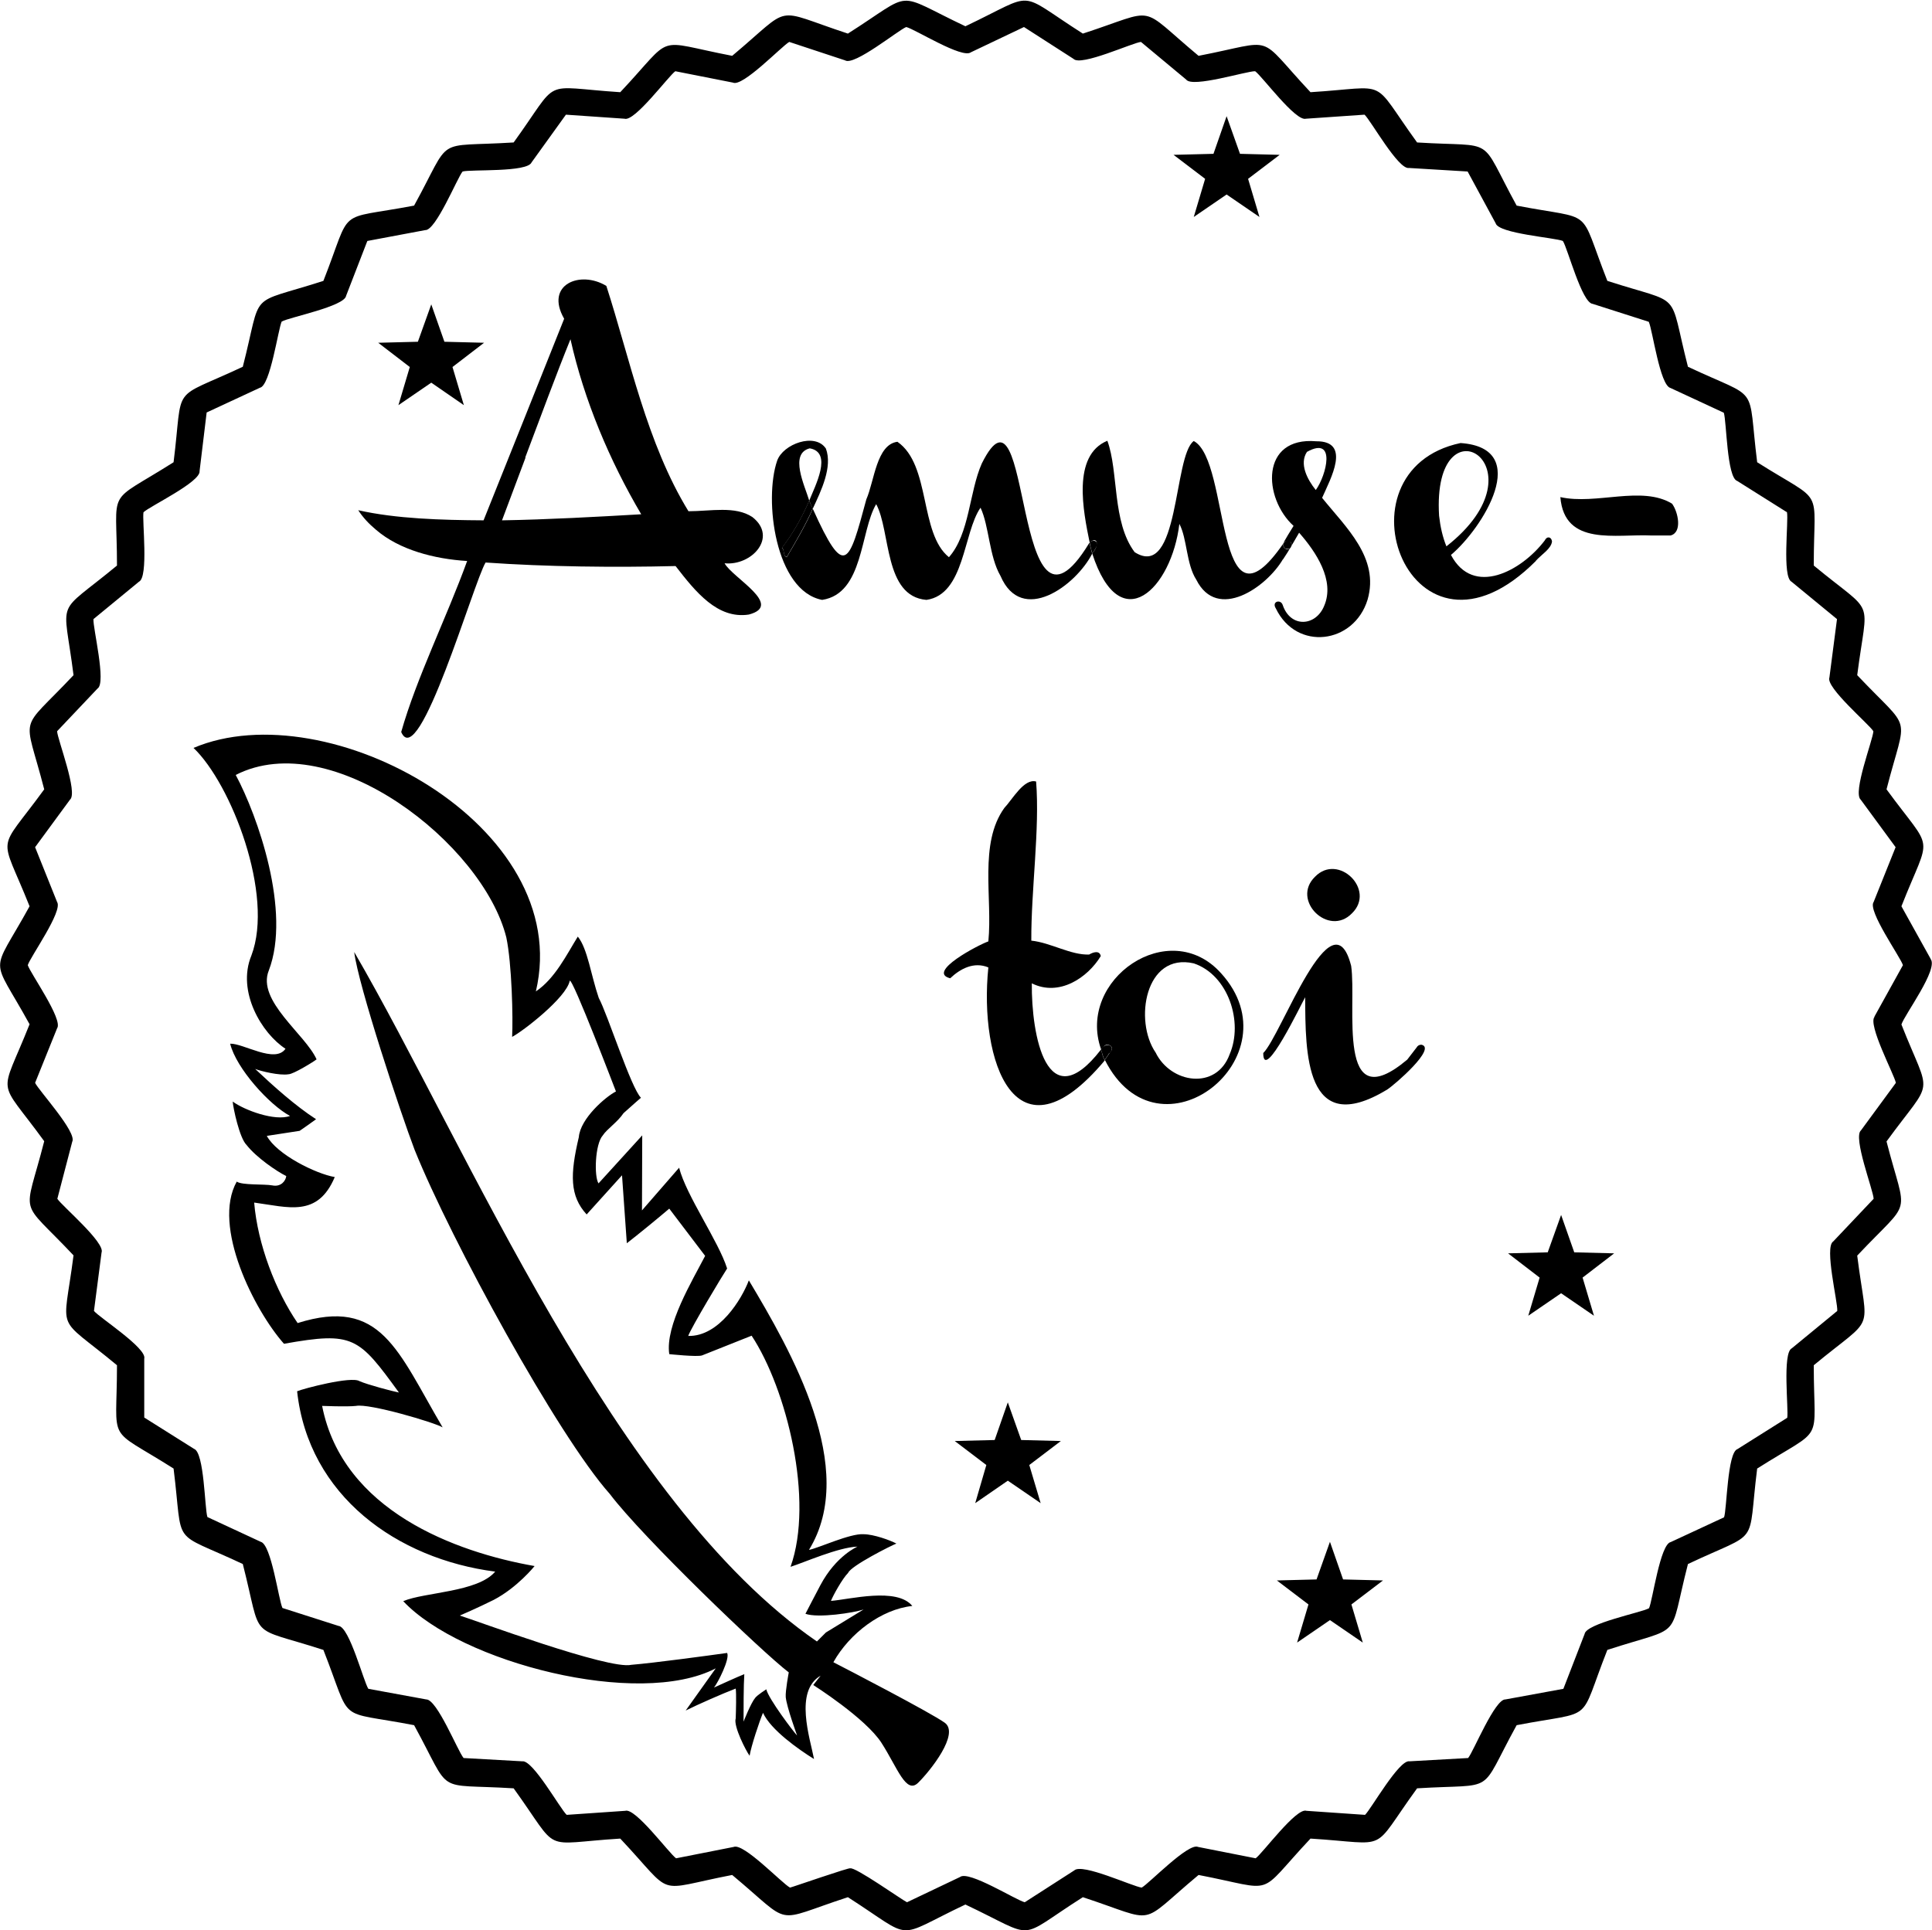 <?xml version="1.0" encoding="UTF-8"?><svg id="b" xmlns="http://www.w3.org/2000/svg" viewBox="0 0 76.47 76.42"><g id="c"><path d="M76.41,37.95l-1.15-2.07c1.18-3,1.31-2.03-.59-4.63.8-3.12,1.05-2.18-1.16-4.52.41-3.2.76-2.29-1.72-4.34,0-3.23.48-2.37-2.24-4.09-.4-3.2.17-2.41-2.74-3.78-.8-3.12-.13-2.41-3.19-3.4-1.18-3-.43-2.37-3.59-2.98-1.55-2.83-.72-2.3-3.94-2.5-1.89-2.61-1.01-2.19-4.22-1.99-2.2-2.35-1.27-2.05-4.43-1.44-2.46-2.05-1.54-1.87-4.58-.88-2.7-1.72-1.76-1.66-4.65-.29-2.89-1.37-1.96-1.42-4.65.29-3.04-1-2.13-1.17-4.58.88-3.17-.61-2.23-.9-4.43,1.44-3.22-.21-2.33-.62-4.22,1.99-3.22.2-2.39-.32-3.94,2.5-3.17.6-2.41-.02-3.59,2.98-3.07.99-2.39.29-3.19,3.4-2.92,1.37-2.34.59-2.74,3.78-2.73,1.73-2.24.88-2.24,4.09-2.49,2.06-2.12,1.15-1.72,4.34-2.21,2.35-1.96,1.41-1.16,4.52-1.9,2.61-1.77,1.64-.58,4.63-1.56,2.83-1.55,1.85,0,4.67-1.19,3-1.31,2.03.58,4.63-.8,3.13-1.04,2.18,1.16,4.52-.41,3.2-.76,2.29,1.72,4.35,0,3.22-.47,2.37,2.24,4.09.4,3.2-.17,2.41,2.74,3.78.8,3.12.13,2.41,3.19,3.4,1.18,3,.43,2.37,3.59,2.98,1.55,2.83.73,2.3,3.94,2.5,1.89,2.62,1,2.19,4.22,1.99,2.21,2.35,1.27,2.05,4.43,1.44,2.46,2.05,1.54,1.87,4.58.88,2.7,1.73,1.76,1.66,4.65.29,2.92,1.38,1.94,1.43,4.65-.29,3.04,1,2.12,1.17,4.58-.88,3.17.61,2.23.9,4.43-1.44,3.22.2,2.33.61,4.22-1.99,3.22-.2,2.39.32,3.94-2.5,3.17-.61,2.41.01,3.59-2.98,3.07-1,2.39-.29,3.19-3.4,2.92-1.38,2.34-.59,2.74-3.78,2.73-1.73,2.24-.87,2.24-4.09,2.49-2.06,2.12-1.15,1.72-4.34,2.21-2.35,1.96-1.41,1.16-4.52,1.9-2.61,1.77-1.64.59-4.63.11-.37,1.49-2.21,1.15-2.6M74.2,40.25c-.29.3.78,2.3.84,2.62l-1.38,1.88c-.33.27.49,2.38.5,2.71l-1.6,1.69c-.36.22.19,2.42.16,2.75l-1.8,1.48c-.38.18-.12,2.43-.18,2.75l-1.97,1.24c-.4.13-.42,2.39-.53,2.7l-2.11.98c-.42.08-.72,2.32-.86,2.62-.3.17-2.49.6-2.55,1.02,0,0-.84,2.17-.84,2.17l-2.29.42c-.42-.03-1.27,2.07-1.48,2.32l-2.32.13c-.41-.08-1.52,1.89-1.76,2.12l-2.32-.16c-.4-.14-1.74,1.69-2.01,1.88l-2.28-.45c-.38-.18-1.94,1.45-2.23,1.61-.35-.04-2.36-.98-2.67-.68,0,0-1.96,1.26-1.96,1.26-.34-.08-2.22-1.27-2.56-1,0,0-2.1,1-2.1,1-.18-.08-2.08-1.43-2.25-1.34.04-.07-2.34.76-2.38.76-.31-.16-1.84-1.78-2.23-1.61,0,0-2.28.45-2.28.45-.28-.2-1.61-2.01-2.01-1.88,0,0-2.32.16-2.32.16-.26-.24-1.34-2.19-1.76-2.12,0,0-2.32-.13-2.32-.13-.23-.27-1.05-2.33-1.48-2.32,0,0-2.29-.42-2.29-.42-.19-.29-.75-2.46-1.18-2.49,0,0-2.22-.71-2.22-.71-.15-.31-.44-2.52-.86-2.62,0,0-2.11-.98-2.11-.98-.11-.33-.12-2.56-.53-2.7,0,0-1.97-1.24-1.97-1.24v-2.33c.12-.41-1.78-1.63-1.99-1.89l.3-2.31c.16-.39-1.57-1.85-1.75-2.13l.59-2.26c.2-.37-1.33-2.03-1.47-2.33l.87-2.16c.25-.34-1.06-2.18-1.16-2.5.1-.33,1.4-2.14,1.16-2.5,0,0-.87-2.17-.87-2.17l1.38-1.88c.33-.27-.49-2.38-.51-2.71l1.6-1.69c.36-.22-.19-2.42-.16-2.75l1.8-1.48c.39-.18.12-2.43.18-2.75.25-.24,2.27-1.2,2.22-1.63,0,0,.28-2.32.28-2.32l2.11-.98c.41-.08.72-2.32.86-2.62.3-.17,2.49-.6,2.55-1.02,0,0,.84-2.17.84-2.17l2.29-.43c.42.03,1.27-2.07,1.48-2.32.33-.09,2.56.04,2.73-.36,0,0,1.36-1.89,1.36-1.89l2.32.16c.4.13,1.74-1.69,2.01-1.88l2.28.45c.38.19,1.94-1.45,2.23-1.61l2.21.73c.36.23,2.11-1.2,2.42-1.32.34.08,2.22,1.27,2.56,1,0,0,2.1-1,2.1-1l1.96,1.26c.29.31,2.34-.64,2.67-.67l1.79,1.49c.24.34,2.4-.34,2.73-.33.28.2,1.6,2,2.01,1.88,0,0,2.32-.16,2.32-.16.25.23,1.34,2.19,1.76,2.11,0,0,2.32.14,2.32.14l1.11,2.05c.11.41,2.36.57,2.66.7.19.29.75,2.45,1.18,2.49,0,0,2.22.71,2.22.71.15.32.44,2.52.86,2.62,0,0,2.11.98,2.11.98.11.33.12,2.57.53,2.7,0,0,1.97,1.24,1.97,1.24.07.34-.2,2.56.18,2.75,0,0,1.8,1.48,1.8,1.48l-.3,2.31c-.16.39,1.57,1.85,1.74,2.13-.02.35-.83,2.43-.5,2.71,0,0,1.38,1.88,1.38,1.88l-.87,2.17c-.25.34,1.06,2.18,1.16,2.5l-1.13,2.04Z"/><polygon points="62.31 49.58 61.79 48.1 61.26 49.58 59.69 49.62 60.94 50.58 60.49 52.09 61.79 51.2 63.09 52.09 62.64 50.58 63.89 49.62 62.31 49.58"/><polygon points="15.77 16.04 17.07 15.15 18.36 16.04 17.91 14.53 19.16 13.57 17.59 13.53 17.07 12.05 16.54 13.53 14.97 13.57 16.22 14.53 15.77 16.04"/><polygon points="47.25 8.59 48.55 7.7 49.85 8.59 49.4 7.08 50.65 6.13 49.08 6.09 48.55 4.6 48.03 6.09 46.45 6.13 47.7 7.08 47.25 8.59"/><polygon points="40.42 57.01 39.89 55.52 39.37 57.01 37.79 57.05 39.04 58 38.6 59.51 39.89 58.62 41.19 59.51 40.74 58 41.99 57.05 40.42 57.01"/><polygon points="52.64 61.04 52.11 62.53 50.54 62.57 51.79 63.52 51.34 65.03 52.64 64.14 53.94 65.03 53.49 63.52 54.74 62.57 53.16 62.53 52.64 61.04"/><path d="M32.99,65.8c.64-1.14,1.9-2.09,3.12-2.22-.61-.75-2.47-.26-3.22-.2.08-.21.45-.88.68-1.11.11-.28,1.72-1.09,1.91-1.16-.24-.13-.9-.37-1.3-.37-.53-.04-1.81.56-2.16.62,1.98-3.22-.73-7.91-2.38-10.67-.28.74-1.18,2.23-2.4,2.2.11-.32,1.39-2.45,1.54-2.67-.34-1.08-1.62-2.89-1.9-3.99-.37.42-1.1,1.27-1.47,1.69,0-.74.01-2.23.01-2.97-.43.47-1.3,1.43-1.73,1.9-.18-.27-.14-1.56.17-1.9.16-.25.58-.52.82-.88.41-.37.69-.61.69-.61-.39-.38-1.33-3.33-1.67-3.95-.31-.9-.44-1.95-.83-2.43-.44.71-.9,1.66-1.66,2.17,1.55-6.56-8.25-11.89-13.55-9.64,1.49,1.42,3.2,5.82,2.29,8.22-.59,1.43.42,3.09,1.35,3.69-.41.6-1.67-.22-2.19-.2.24.98,1.56,2.43,2.37,2.86-.6.22-1.81-.23-2.27-.57.02.26.27,1.45.55,1.72.38.49,1.2,1.05,1.57,1.23-.02.19-.21.44-.55.37-.33-.06-1.19,0-1.41-.15-.99,1.77.7,5.1,1.87,6.42,2.75-.49,2.95-.27,4.55,1.93-.26-.05-1.24-.31-1.56-.45-.32-.21-2.24.3-2.47.4.45,4.14,3.96,6.64,7.84,7.14-.69.82-2.8.81-3.64,1.17,2.27,2.42,9.31,4.25,12.37,2.66l-1.19,1.67c.48-.24,1.48-.68,1.98-.87.03.18.01.91,0,1.18-.1.31.42,1.31.55,1.48.06-.38.39-1.37.53-1.7.31.68,1.41,1.45,2.02,1.83-.16-.83-.79-2.69.26-3.3l-.29.37s2.07,1.31,2.7,2.29c.63.98.97,2.05,1.45,1.58.48-.47,1.66-1.95,1.05-2.38-.56-.4-3.87-2.12-4.4-2.39M32.34,64.99c-8.04-5.52-13.85-19.61-18.32-27.3.16,1.32,1.83,6.36,2.39,7.83,1.44,3.58,5.67,11.32,7.73,13.63,1.29,1.71,6.03,6.26,7.08,7.06,0,0-.14.74-.12.98.04.4.45,1.52.45,1.52-.13-.13-1.13-1.45-1.22-1.83,0,0-.36.23-.44.34-.17.2-.46.94-.46.94,0-.45,0-1.44.03-1.88-.28.11-.93.41-1.2.53.15-.18.64-1.14.52-1.37-.63.09-2.92.4-3.79.47-.88.21-6.2-1.77-6.79-1.95,0,0,.7-.3,1.34-.62.94-.49,1.62-1.34,1.62-1.34-3.14-.55-7.6-2.2-8.41-6.34,0,0,.99.04,1.34,0,.52-.11,3.12.66,3.43.85-1.79-3.04-2.43-5.17-5.74-4.13-.87-1.27-1.58-3.11-1.72-4.77,1.35.18,2.51.6,3.19-1.01-.75-.13-2.29-.89-2.69-1.63.32-.05.98-.15,1.3-.2.16-.11.49-.34.65-.46-.82-.53-1.7-1.32-2.41-1.99.23.09.97.27,1.32.21.19,0,1-.5,1.11-.59-.44-.99-2.38-2.32-1.89-3.52.89-2.33-.44-6.12-1.31-7.74,3.8-1.94,9.78,2.72,10.71,6.43.22,1.04.27,3.2.23,3.94.41-.21,2.15-1.55,2.28-2.22.1-.16,1.85,4.44,1.83,4.38-.41.21-1.41,1.07-1.47,1.81-.35,1.48-.36,2.33.31,3.06l1.4-1.55.19,2.69c.43-.33,1.27-1.02,1.68-1.37.35.47,1.07,1.4,1.42,1.87-.5.97-1.59,2.76-1.42,3.89,0,0,1.12.12,1.3.05.56-.22,1.96-.78,1.96-.78,1.39,2.11,2.48,6.52,1.54,9.15.54-.17,1.88-.77,2.65-.8,0,0-.85.36-1.47,1.53-.15.28-.59,1.13-.59,1.13.5.18,1.92-.04,2.3-.17l-1.49.91-.38.38Z"/><path d="M14.89,20.98c.92.79,2.3,1.15,3.6,1.23-.82,2.26-2,4.62-2.61,6.77.7,1.62,2.87-5.94,3.34-6.71,2.41.17,5.1.2,7.52.14.79,1.02,1.66,2.11,2.9,1.92,1.4-.37-.66-1.46-.96-2.03,1.07.11,2.12-1.03,1.1-1.83-.68-.45-1.65-.23-2.53-.23-1.65-2.69-2.32-6.04-3.25-8.92-1.03-.63-2.45-.06-1.67,1.3-1.02,2.57-2.12,5.3-3.19,7.98-1.67-.01-3.45-.06-4.96-.4.18.28.42.54.71.78M20.79,18.11c.6-1.59,1.23-3.3,1.79-4.68.54,2.42,1.55,4.81,2.8,6.93-1.73.1-3.71.21-5.51.24.32-.85.63-1.68.93-2.48"/><path d="M43.1,21.52c-3.06,5.01-2.22-7.22-4.24-3.17-.5,1.13-.48,2.78-1.3,3.71-1.18-.95-.71-3.65-2.04-4.57-.83.11-.91,1.55-1.23,2.28-.69,2.56-.85,3.19-2.12.37-.26.62-.73,1.41-1.03,1.92-.16-.06-.07-.27-.19-.37.39-.49.82-1.24,1.08-1.87-.18-.6-.8-1.86.02-2.07.92.16.21,1.49-.02,2.07.04.11.09.22.14.32.33-.71.79-1.65.52-2.38-.43-.65-1.7-.18-1.93.48-.53,1.54-.08,5.15,1.78,5.51,1.65-.25,1.5-2.72,2.14-3.79.58,1.07.3,3.65,1.99,3.79,1.52-.22,1.45-2.66,2.14-3.65.34.72.34,1.93.79,2.7.84,1.96,2.98.39,3.63-.88-.04-.14-.07-.28-.11-.43,0,0-.02.01-.02.03"/><path d="M32.03,19.81c-.26.63-.69,1.38-1.08,1.87.12.11.02.31.19.37.3-.51.76-1.29,1.03-1.92-.05-.11-.11-.21-.14-.32"/><path d="M50.78,22.15c.14-.21.23-.35.32-.52-.05.11-.13.16-.24.08-.07-.06-.08-.13-.06-.2-2.76,4.01-2.08-3.27-3.55-4.05-.81.58-.56,5.53-2.34,4.4-.9-1.2-.63-3.19-1.08-4.41-1.41.58-.95,2.81-.7,4.03.32-.27.39.11.1.43,1.11,3.43,3.15,1.38,3.45-1.17.31.58.27,1.59.67,2.21.83,1.66,2.78.3,3.43-.81"/><path d="M43.43,21.58c.02-.2-.22-.22-.3-.09.03.14.06.29.11.42.06-.08.19-.31.19-.34"/><path d="M50.87,21.44c.13-.09.31.02.23.2l.32-.55c.66.75,1.43,1.89.99,2.9-.33.81-1.33.88-1.64-.04-.08-.24-.45-.14-.27.14.82,1.7,3.09,1.41,3.63-.35.48-1.66-.87-2.87-1.8-4.03.33-.75,1.17-2.25-.23-2.24-2.22-.19-2.11,2.25-.9,3.35-.02.04-.42.66-.4.7.01-.03.04-.06.07-.08M51.73,17.89c1.17-.65.77.93.35,1.51-.34-.42-.66-1.04-.35-1.51"/><path d="M50.86,21.71c.42.17.27-.61-.06-.2-.02.07,0,.14.06.2"/><path d="M60.79,22.2c.25-.27.6-.47.64-.76-.02-.19-.2-.23-.29-.04-.92,1.21-2.83,2.24-3.71.57,1.24-1.04,3.26-4.23.38-4.43-5.16,1.09-1.96,9.64,2.99,4.66M56.96,20.42c-.29-4.79,4.33-1.96.29,1.21-.15-.37-.24-.77-.29-1.21"/><path d="M66.18,19.94c-1.2-.73-3,.06-4.42-.26.16,1.97,2.21,1.45,3.61,1.52,0,0,.75,0,.75,0,.48-.12.3-.94.06-1.26"/><path d="M43.58,41.55c-2.15,2.78-2.76-.57-2.74-2.62,1.08.54,2.21-.22,2.73-1.08-.05-.24-.31-.15-.46-.06-.72.03-1.52-.47-2.29-.55-.01-2.01.34-4.42.19-6.3-.48-.13-.93.7-1.26,1.05-1.01,1.41-.46,3.56-.63,5.28-.38.13-2.47,1.22-1.51,1.46.39-.37.93-.67,1.51-.43-.38,3.69,1.06,7.92,4.61,3.68-.08-.13-.11-.27-.14-.42"/><path d="M48.33,38.53c-2.05-2.29-5.72.25-4.75,3.01.04-.05.09-.09.13-.13.11-.12.37,0,.29.16-.09.12-.15.23-.27.39,2.13,4.23,7.61-.12,4.6-3.43M48.67,41.74c-.52,1.43-2.33,1.16-2.93-.07-.86-1.25-.42-3.97,1.51-3.53,1.37.46,1.97,2.33,1.42,3.6"/><path d="M43.91,41.7c.3-.3-.15-.47-.33-.16.04.14.07.29.14.42.06-.07.18-.25.18-.26"/><path d="M52.05,34.71c-.96.93.54,2.4,1.46,1.45.96-.93-.54-2.4-1.46-1.45"/><path d="M56.26,41.36c-.09,0-.15.04-.19.11l-.37.48c-2.84,2.39-1.99-2.12-2.22-3.71-.75-2.95-2.77,2.76-3.48,3.45,0,1.21,1.52-1.97,1.66-2.21.01,2.17-.02,5.63,3.24,3.66.31-.2,1.98-1.65,1.36-1.78"/></g></svg>